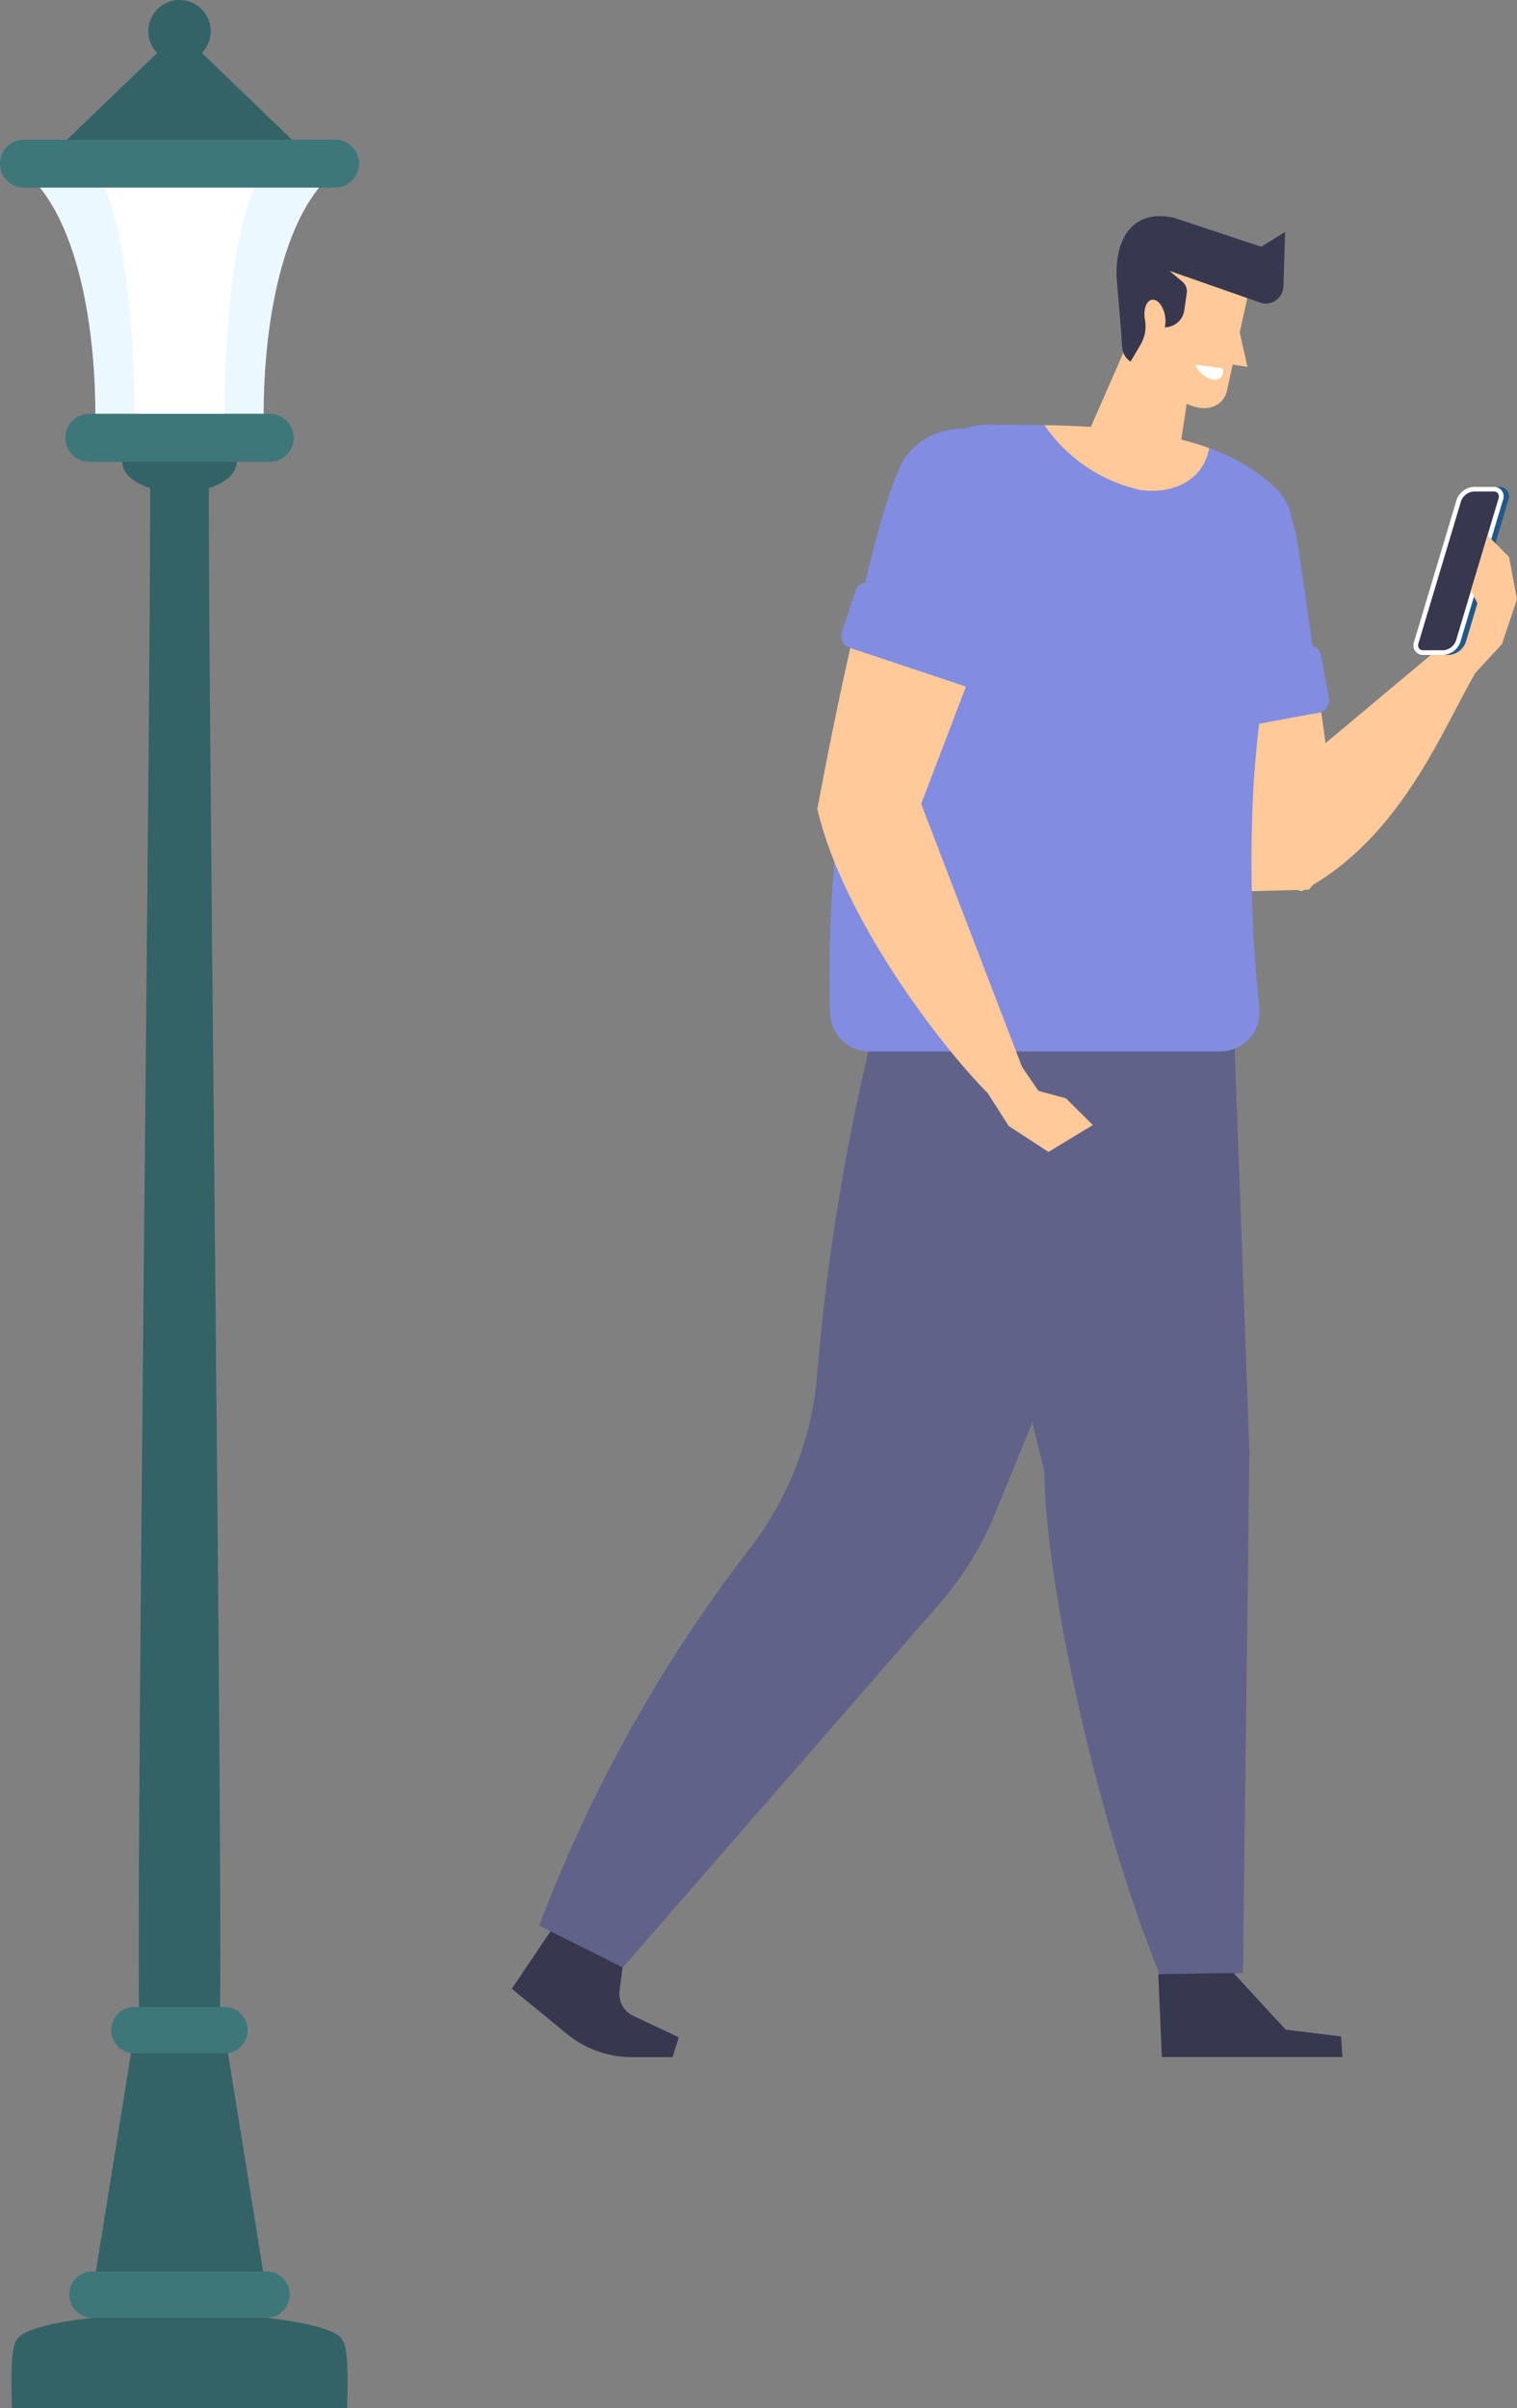 <svg xmlns="http://www.w3.org/2000/svg" xmlns:xlink="http://www.w3.org/1999/xlink" width="109.776" height="174.197" viewBox="0 0 109.776 174.197">
  <rect x="0" y="0" width="109.776" height="174.197" fill="#808080" stroke="none"/>
  <defs>
    <clipPath id="clip-path">
      <rect id="長方形_451" data-name="長方形 451" width="25.98" height="174.197" fill="none"/>
    </clipPath>
    <clipPath id="clip-path-2">
      <rect id="長方形_452" data-name="長方形 452" width="72.74" height="133.177" fill="none"/>
    </clipPath>
  </defs>
  <g id="point_01" transform="translate(-163 -1540.09)">
    <g id="グループ_571" data-name="グループ 571" transform="translate(163 1540.09)">
      <g id="グループ_570" data-name="グループ 570" clip-path="url(#clip-path)">
        <path id="パス_1293" data-name="パス 1293" d="M25.98,18.548a1.742,1.742,0,0,1-1.737,1.737H1.737a1.737,1.737,0,0,1,0-3.474H24.243a1.741,1.741,0,0,1,1.737,1.737" transform="translate(0 -6.713)" fill="#3d777a"/>
        <path id="パス_1294" data-name="パス 1294" d="M25.224,280.368c-.867-1-5.768-1.768-11.684-1.768s-10.818.767-11.684,1.768c-.389.484-.553,1.425-.445,5.079H25.669c.108-3.655-.056-4.6-.445-5.079" transform="translate(-0.55 -111.251)" fill="#336366"/>
        <path id="パス_1295" data-name="パス 1295" d="M21.8,56.009H17.519c.179,8.313-1.039,102.906-.768,112.657h5.825c.269-9.751-.953-104.345-.774-112.657" transform="translate(-6.673 -22.366)" fill="#336366"/>
        <path id="パス_1296" data-name="パス 1296" d="M4.814,22.595c3.118,3.9,4.008,11.185,4.008,16.366H21c0-5.181.891-12.47,4.008-16.366Z" transform="translate(-1.922 -9.023)" fill="#ecf8ff"/>
        <path id="パス_1297" data-name="パス 1297" d="M12.6,22.595c1.673,3.9,2.151,11.185,2.151,16.366h6.537c0-5.181.478-12.47,2.151-16.366Z" transform="translate(-5.033 -9.023)" fill="#fff"/>
        <path id="パス_1298" data-name="パス 1298" d="M24.352,11.612H8.088L16.22,3.791Z" transform="translate(-3.23 -1.514)" fill="#336366"/>
        <path id="パス_1299" data-name="パス 1299" d="M23.012,54.213c0,1.207-1.852,2.185-4.137,2.185s-4.137-.978-4.137-2.185,1.852-2.185,4.137-2.185,4.137.979,4.137,2.185" transform="translate(-5.885 -20.776)" fill="#336366"/>
        <path id="パス_1300" data-name="パス 1300" d="M24.4,51.577a1.742,1.742,0,0,1-1.737,1.737H9.608a1.737,1.737,0,0,1,0-3.474h13.05A1.742,1.742,0,0,1,24.4,51.577" transform="translate(-3.143 -19.902)" fill="#3d777a"/>
        <path id="パス_1301" data-name="パス 1301" d="M20.687,244.491H14.206l-3.045,18.9H23.732Z" transform="translate(-4.457 -97.63)" fill="#336366"/>
        <path id="パス_1302" data-name="パス 1302" d="M23.28,243.375a1.683,1.683,0,0,1-1.678,1.678H15.085a1.678,1.678,0,0,1,0-3.357H21.6a1.683,1.683,0,0,1,1.678,1.678" transform="translate(-5.354 -96.515)" fill="#3d777a"/>
        <path id="パス_1303" data-name="パス 1303" d="M24.3,275.223a1.683,1.683,0,0,1-1.678,1.678H10.015a1.678,1.678,0,0,1,0-3.357H22.622a1.683,1.683,0,0,1,1.678,1.678" transform="translate(-3.329 -109.232)" fill="#3d777a"/>
        <path id="パス_1304" data-name="パス 1304" d="M22.382,2.256A2.256,2.256,0,1,1,20.126,0a2.256,2.256,0,0,1,2.256,2.256" transform="translate(-7.136)" fill="#336366"/>
      </g>
    </g>
    <g id="グループ_573" data-name="グループ 573" transform="translate(200.036 1555.726)">
      <g id="グループ_572" data-name="グループ 572" transform="translate(0)" clip-path="url(#clip-path-2)">
        <path id="パス_1305" data-name="パス 1305" d="M63.4,144.514c-.021-.878-1.434-39.205-1.434-39.205L40.6,110.542c1.618,9.933,7.965,35.337,7.965,35.337,0,7.24,3.456,24.39,8.434,36.642l5.933-.355Z" transform="translate(-10.023 -55.082)" fill="#60628a"/>
        <path id="パス_1306" data-name="パス 1306" d="M26.489,266.546l5.439-.093,3.776,4.1,4.015.5.094,1.487H26.749Z" transform="translate(20.293 -139.37)" fill="#37384f"/>
        <path id="パス_1307" data-name="パス 1307" d="M134.98,263.958l.237-1.867-4.925-2.915-3.108,4.618,3.985,3.262a7.437,7.437,0,0,0,4.712,1.683h2.936l.448-1.437-3.3-1.553a1.739,1.739,0,0,1-.984-1.792" transform="translate(-127.184 -135.564)" fill="#37384f"/>
        <path id="パス_1308" data-name="パス 1308" d="M97.285,123.545l-22-3.18a158.44,158.44,0,0,0-4.489,26.793,23.691,23.691,0,0,1-4.815,12.147A106.416,106.416,0,0,0,50.713,186.62l6.053,3.027L79.7,163.311a23.7,23.7,0,0,0,4.031-6.564l13.552-33.2" transform="translate(-48.732 -62.958)" fill="#60628a"/>
        <path id="パス_1309" data-name="パス 1309" d="M30.342,88.179l4.233-.112,2.32-2.744-1.425-10.1-8.753,1.366c1.784,6.134,3.624,11.59,3.624,11.59" transform="translate(23.102 -39.346)" fill="#ffc999"/>
        <path id="パス_1310" data-name="パス 1310" d="M29.724,45.041c.309,3.371,1.781,8.316,3.115,12.9l8.753-1.366s-1.222-9.426-1.77-12.546c-1.313-7.483-10.6-4.428-10.1,1.011" transform="translate(16.981 -20.699)" fill="#828ce1"/>
        <path id="パス_1311" data-name="パス 1311" d="M.11,59.8,0,58.6l.058-1.82L1.38,54.967l1.376-2.361,2.7,2.612L4.364,58.475l-1.92,2.077Z" transform="translate(67.288 -27.516)" fill="#ffc999"/>
        <path id="パス_1312" data-name="パス 1312" d="M6.812,76.966l-.5,4.572,4.45,1.387c7.165-3.759,10.168-11.686,12.58-15.8L20.9,65.177Z" transform="translate(46.392 -34.091)" fill="#ffc999"/>
        <path id="パス_1313" data-name="パス 1313" d="M38.688,69.946l-8.539,1.586a.912.912,0,0,1-1.064-.73l-.572-3.08a.912.912,0,0,1,.73-1.064l8.539-1.586a.912.912,0,0,1,1.063.73l.572,3.08a.912.912,0,0,1-.73,1.064" transform="translate(19.714 -34.029)" fill="#828ce1"/>
        <path id="パス_1314" data-name="パス 1314" d="M35.6,54.459c1.6-9.405,2.882-14.722,5.517-19.933a4.939,4.939,0,0,1,4.219-2.917c7.862.051,16.415-.047,21.185,4.728a3.656,3.656,0,0,1,1,3.242c-.921,4.664-2.5,12.146-2.787,19.4a98.51,98.51,0,0,0,.484,14.874,2.848,2.848,0,0,1-2.836,3.108H37a2.849,2.849,0,0,1-2.85-2.806A97.275,97.275,0,0,1,35.6,54.459" transform="translate(-11.117 -16.533)" fill="#828ce1"/>
        <path id="パス_1315" data-name="パス 1315" d="M46.7,31.7c4.229.087,8.422.391,11.912,1.66-.369,2.185-2.41,3.36-4.939,3.036A11.339,11.339,0,0,1,46.7,31.7" transform="translate(-8.151 -16.581)" fill="#ffc999"/>
        <path id="パス_1316" data-name="パス 1316" d="M56.734,19.933l-1,6.588-6.464-1.968,3.2-7.3Z" transform="translate(-7.491 -9.027)" fill="#ffc999"/>
        <path id="パス_1317" data-name="パス 1317" d="M46.655,13.794c-.232,1.164-1.6,1.94-3.58.628l-3.411-2.676L39.551,6.1l2.877-3.774,6.34,1.828Z" transform="translate(5.108 -1.218)" fill="#ffc999"/>
        <path id="パス_1318" data-name="パス 1318" d="M39.372.13l6.281,2.083L47.38,1.142,47.258,5.1a1.3,1.3,0,0,1-1.552,1.2L39.018,3.961l.938.793a.888.888,0,0,1,.306.8L40.08,6.817a1.425,1.425,0,0,1-1.41,1.222,2.02,2.02,0,0,0,.02-.819c-.124-.716-.55-1.241-.953-1.171s-.629.706-.506,1.423a2.6,2.6,0,0,1-.292,1.783l-.748,1.273C35.477,10,35.606,9.5,35.522,8.5l-.332-3.97c-.159-3.248,1.43-5.046,4.182-4.4" transform="translate(8.582 0)" fill="#37384f"/>
        <path id="パス_1319" data-name="パス 1319" d="M83.6,76.854l3.759,1.951,3.358-1.279L94.356,68l-8.321-3.04c-1.407,6.232-2.437,11.9-2.437,11.9" transform="translate(-61.487 -33.977)" fill="#ffc999"/>
        <path id="パス_1320" data-name="パス 1320" d="M76.786,35.026c-1.361,3.1-2.466,8.139-3.518,12.8l8.321,3.04s3.492-8.841,4.523-11.835c2.472-7.184-7.129-9-9.326-4" transform="translate(-48.721 -16.842)" fill="#828ce1"/>
        <path id="パス_1321" data-name="パス 1321" d="M65.674,128.664l1.19.2,1.168,1.712,2,.542,1.937,1.928-3.209,1.948-2.876-1.877-1.524-2.383Z" transform="translate(-29.924 -67.298)" fill="#ffc999"/>
        <path id="パス_1322" data-name="パス 1322" d="M81.825,83.252l-4.3-1.643-2.468,3.955c1.825,7.882,8.957,17.182,12.325,20.556l2.5-1.871Z" transform="translate(-52.95 -42.686)" fill="#ffc999"/>
        <path id="パス_1323" data-name="パス 1323" d="M88.223,63.015l-8.24-2.744a.912.912,0,0,1-.577-1.154l.99-2.972a.912.912,0,0,1,1.154-.577l8.24,2.744a.912.912,0,0,1,.577,1.154l-.99,2.972a.912.912,0,0,1-1.154.577" transform="translate(-55.522 -29.041)" fill="#828ce1"/>
        <path id="パス_1324" data-name="パス 1324" d="M46.586,22.791c.11.525-.181.885-.7.818A1.808,1.808,0,0,1,44.6,22.532Z" transform="translate(4.86 -11.785)" fill="#fff"/>
        <path id="パス_1325" data-name="パス 1325" d="M41.317,16.855l.646,2.862-1.07-.164Z" transform="translate(11.273 -8.816)" fill="#ffc999"/>
        <path id="パス_1326" data-name="パス 1326" d="M1.943,53.22H3.38a1.4,1.4,0,0,0,1.247-.96L7.694,42.023a.69.69,0,0,0-.672-.96H5.585a1.4,1.4,0,0,0-1.247.96L1.27,52.26a.69.69,0,0,0,.672.96" transform="translate(64.418 -21.478)" fill="#22598b"/>
        <path id="パス_1327" data-name="パス 1327" d="M2.766,53.22H4.2a1.4,1.4,0,0,0,1.247-.96L8.518,42.023a.69.69,0,0,0-.672-.96H6.408a1.4,1.4,0,0,0-1.247.96L2.094,52.26a.69.69,0,0,0,.672.96" transform="translate(63.201 -21.478)" fill="#fff"/>
        <path id="パス_1328" data-name="パス 1328" d="M3.135,53.252a.38.38,0,0,1-.314-.131.441.441,0,0,1-.036-.4L5.852,42.489a1.058,1.058,0,0,1,.925-.72H8.215a.379.379,0,0,1,.314.131.442.442,0,0,1,.036.4L5.5,52.533a1.058,1.058,0,0,1-.925.72Z" transform="translate(62.832 -21.848)" fill="#37384f"/>
        <path id="パス_1329" data-name="パス 1329" d="M3.332,53.032,1.1,54.6,0,52.416l1.2-3.989,1.558,1.562Z" transform="translate(69.408 -25.33)" fill="#ffc999"/>
      </g>
    </g>
  </g>
</svg>

